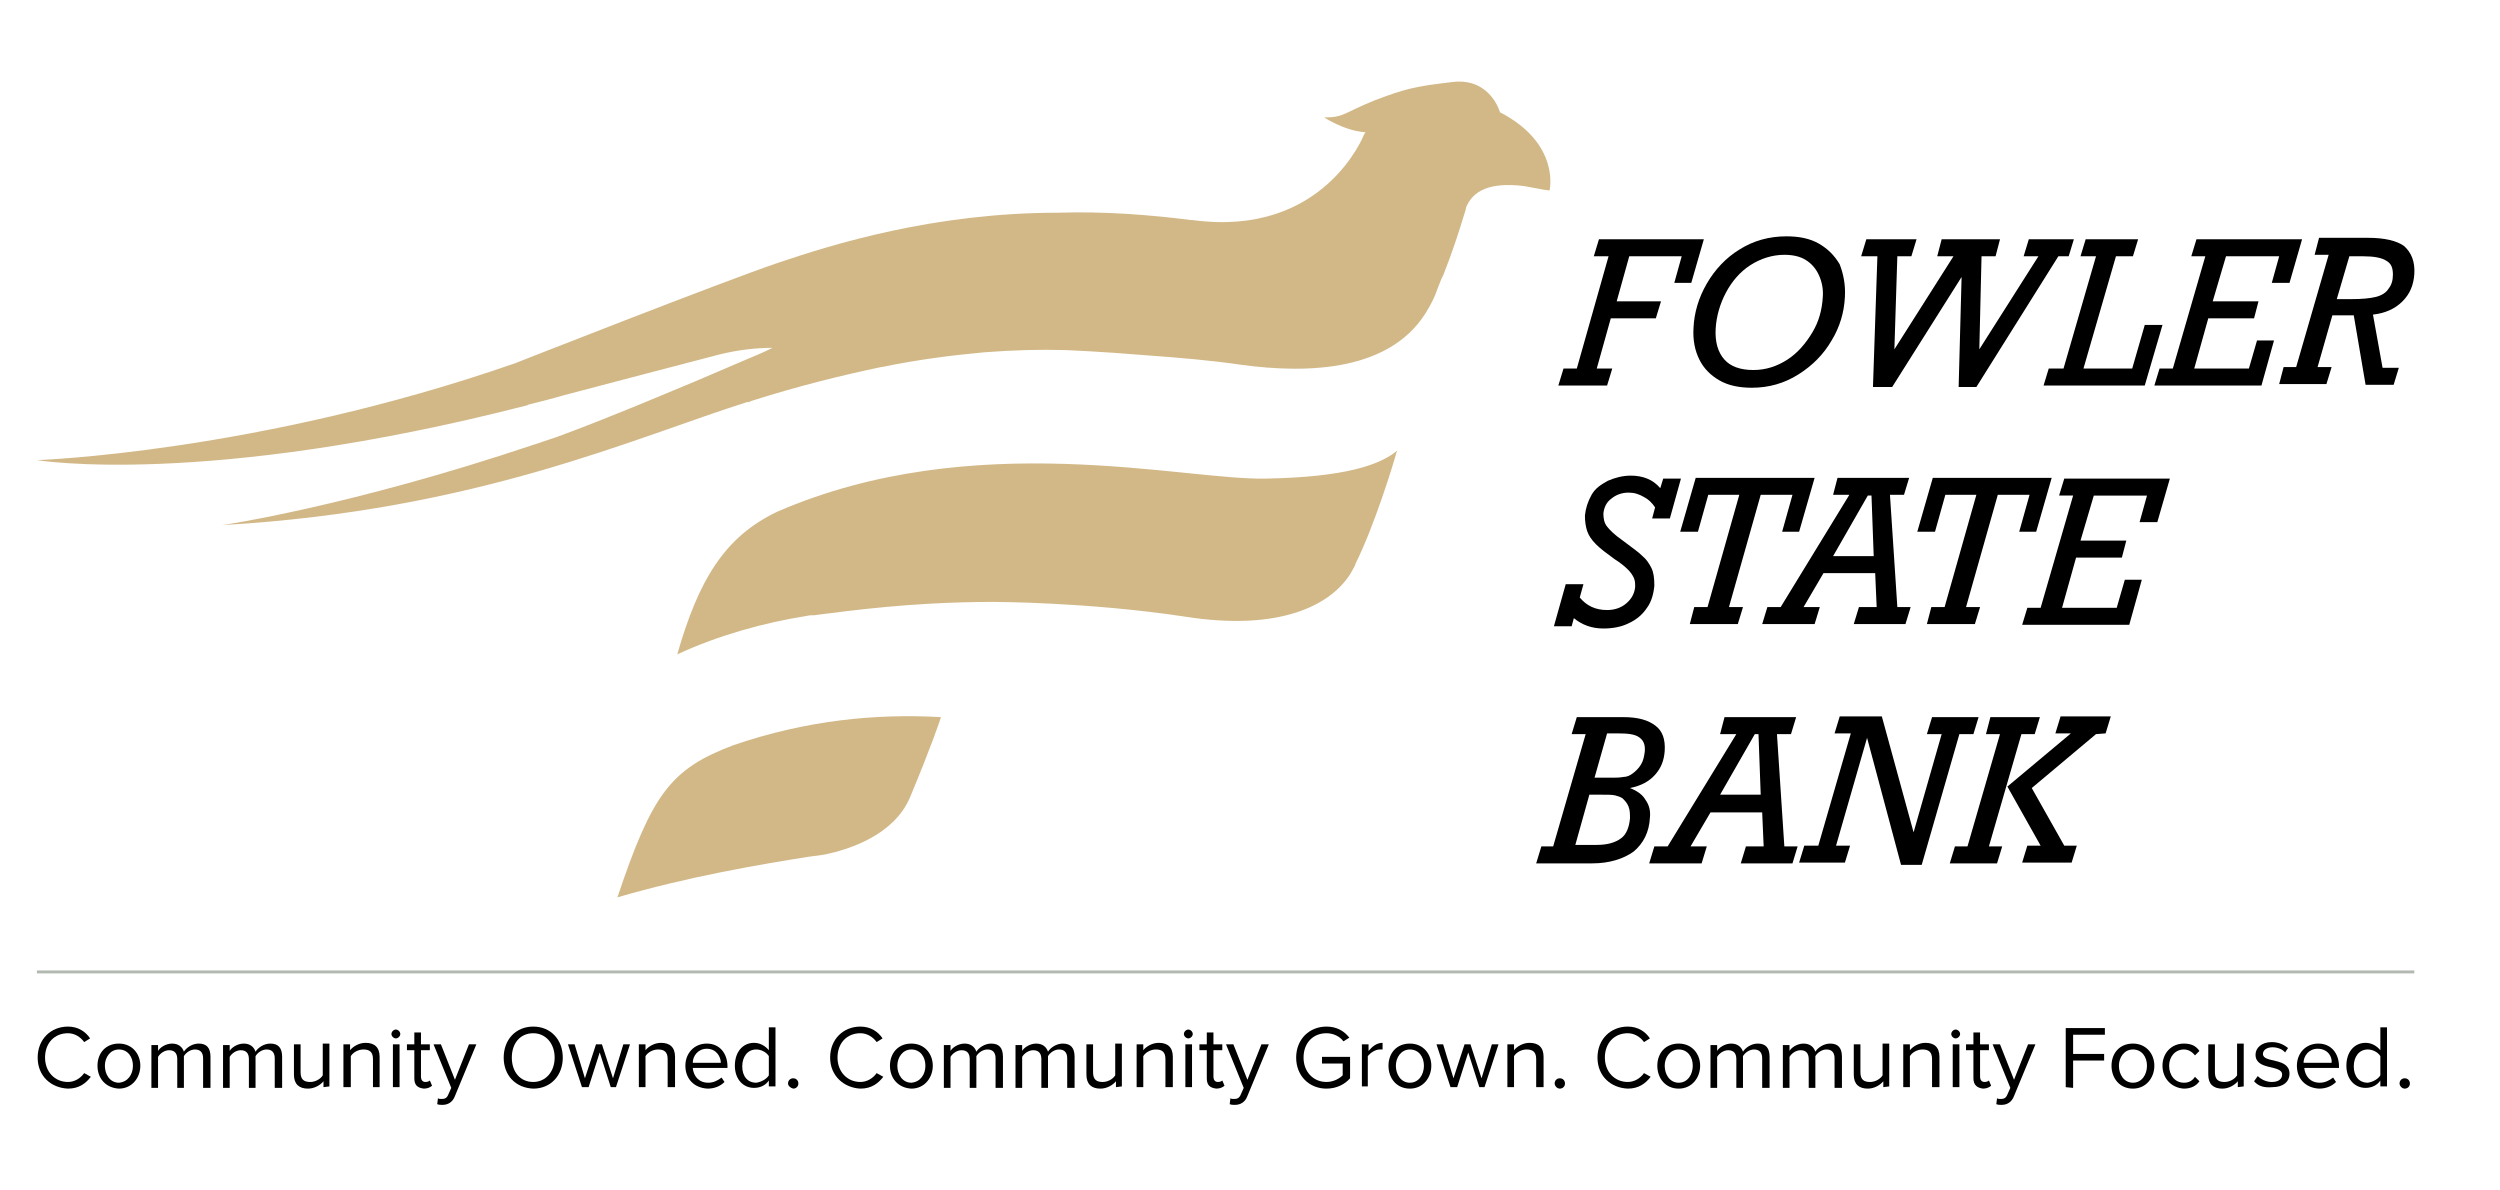 <?xml version="1.0" encoding="utf-8"?>
<!-- Generator: Adobe Illustrator 27.3.1, SVG Export Plug-In . SVG Version: 6.00 Build 0)  -->
<svg version="1.1" id="Layer_1" xmlns="http://www.w3.org/2000/svg" xmlns:xlink="http://www.w3.org/1999/xlink" x="0px" y="0px" viewBox="0 0 338.5 161.1" style="enable-background:new 0 0 338.5 161.1;" xml:space="preserve">
  <style type="text/css">
	.st0{fill:#D2B887;}
	.st1{opacity:0.4;fill:#3F523C;enable-background:new    ;}
</style>
  <g>
    <g>
      <g>
        <path d="M226.7,38.3l1-3.6h-7.1l-1.7,6.1h6l-0.7,2.3h-6.1l-1.9,6.8h2.1l-0.7,2.3H211l0.7-2.3h1.8l4.3-15.2h-2l0.7-2.3h14.2
				l-1.7,5.9C229,38.3,226.7,38.3,226.7,38.3z" />
        <path d="M249.8,40.2c-0.1,2.1-0.7,4.1-1.8,5.9c-1.1,1.9-2.6,3.4-4.5,4.6c-1.9,1.2-4,1.8-6.3,1.8c-1.7,0-3.2-0.3-4.4-1
				s-2.1-1.6-2.7-2.8c-0.6-1.2-0.9-2.6-0.8-4.3c0.1-2.1,0.7-4.1,1.8-6s2.6-3.5,4.4-4.6c1.9-1.2,4-1.8,6.4-1.8c1.7,0,3.2,0.3,4.4,1
				c1.2,0.7,2.1,1.6,2.8,2.8C249.6,37.1,249.9,38.6,249.8,40.2z M237.4,50.1c1.7,0,3.2-0.5,4.6-1.4c1.4-0.9,2.5-2.2,3.4-3.7
				s1.3-3.1,1.4-4.7c0.1-1.1-0.1-2.1-0.5-3s-1-1.6-1.8-2.1s-1.8-0.7-2.9-0.7c-1.6,0-3.2,0.5-4.6,1.4c-1.4,0.9-2.5,2.2-3.3,3.7
				s-1.3,3.2-1.4,4.9c-0.1,1.8,0.3,3.2,1.2,4.2C234.3,49.6,235.6,50.1,237.4,50.1z" />
        <path d="M256.9,34.7l-0.4,12.6l8-12.6h-2.2l0.6-2.3h7.9l-0.6,2.3h-1.9L268,47.3l8-12.6h-2l0.7-2.3h6.1l-0.7,2.3h-1.4l-11.1,17.7
				h-2.4l0.4-14.9l-9.4,14.9h-2.6l0.6-17.7H252l0.7-2.3h6.8l-0.7,2.3C258.8,34.7,256.9,34.7,256.9,34.7z" />
        <path d="M286.5,34.7l-4.4,15.2h6.6l1.7-5.9h2.4l-2.4,8.2h-13.7l0.7-2.3h2l4.4-15.2h-2.1l0.7-2.3h7.1l-0.7,2.3
				C288.8,34.7,286.5,34.7,286.5,34.7z" />
        <path d="M307.6,38.3l1-3.6h-7.2l-1.8,6.1h6.2l-0.6,2.3H299l-1.9,6.8h7.4l1.1-3.8h2.3l-1.7,6.1h-14.5l0.7-2.3h1.8l4.4-15.2h-1.9
				l0.7-2.3h14.3l-1.7,5.9C310,38.3,307.6,38.3,307.6,38.3z" />
        <path d="M326.9,37.1c-0.1,1.5-0.6,2.7-1.6,3.7s-2.3,1.6-4,1.8l1.3,7.2h2.2l-0.7,2.3h-3.8l-1.6-9.4h-2.9l-2,7h1.9L315,52h-6.4
				l0.6-2.3h1.7l4.4-15.2h-1.9l0.6-2.3h6.6c2.3,0,3.9,0.4,4.9,1.1C326.5,34.2,327,35.4,326.9,37.1z M324,37.2c0-0.9-0.2-1.5-0.9-1.9
				c-0.6-0.4-1.7-0.6-3.1-0.6h-1.9l-1.7,5.8h2c1.4,0,2.5-0.1,3.3-0.3s1.4-0.6,1.7-1.1C323.8,38.6,324,38,324,37.2z" />
        <path d="M224.8,66.1l0.4-1.3h2.4l-1.5,5.4h-2.4l0.4-1.5c-0.4-0.6-0.9-1.1-1.5-1.4c-0.7-0.4-1.3-0.6-2.1-0.6
				c-0.9,0-1.7,0.3-2.3,0.8c-0.7,0.5-1,1.2-1.1,2c0,0.7,0.1,1.3,0.5,1.8s1,1.1,2,1.8l0.8,0.6c0.8,0.6,1.5,1.1,2,1.6
				c0.5,0.4,0.9,1,1.2,1.6s0.4,1.4,0.4,2.4c-0.1,1.1-0.4,2.2-1,3c-0.6,0.9-1.4,1.6-2.5,2.1c-1,0.5-2.2,0.7-3.4,0.7
				c-1.6,0-2.9-0.5-4-1.4l-0.3,1.1h-2.4l1.6-5.7h2.4l-0.5,1.8c0.9,1.1,2.1,1.7,3.7,1.7c1,0,1.9-0.3,2.6-0.9c0.7-0.6,1.1-1.3,1.2-2.2
				c0-0.5,0-0.9-0.2-1.3s-0.4-0.7-0.8-1.1s-1-0.9-1.8-1.4c-1.1-0.8-1.9-1.4-2.5-2s-1-1.2-1.2-1.8c-0.2-0.6-0.3-1.3-0.3-2.1
				c0.1-1,0.4-1.9,0.9-2.8s1.3-1.4,2.2-1.9c0.9-0.4,2-0.7,3.1-0.7C222.4,64.4,223.8,64.9,224.8,66.1z" />
        <path d="M241.3,72l1.4-5h-4.3l-4.3,15.2h1.9l-0.7,2.3h-6.5l0.6-2.3h1.8l4.3-15.2h-4.2l-1.4,5h-2.4l2.1-7.3h16.1l-2.1,7.3H241.3z" />
        <path d="M255.9,67l1,15.2h1.8l-0.7,2.3h-7l0.7-2.3h2.4l-0.2-4.6h-7l-2.7,4.6h2.2l-0.7,2.3h-7.1l0.7-2.3h1.8l9.3-15.2h-2.2
				l0.6-2.3h9.7l-0.7,2.3C257.8,67,255.9,67,255.9,67z M253.7,75.3l-0.3-8.2h-0.5l-4.7,8.2H253.7z" />
        <path d="M273.4,72l1.4-5h-4.3l-4.3,15.2h1.9l-0.7,2.3h-6.5l0.6-2.3h1.8l4.3-15.2h-4.2l-1.4,5h-2.4l2.1-7.3h16.1l-2.1,7.3
				C275.7,72,273.4,72,273.4,72z" />
        <path d="M289.7,70.7l1-3.6h-7.2l-1.8,6.1h6.2l-0.6,2.3h-6.2l-1.9,6.8h7.4l1.1-3.8h2.3l-1.7,6.1h-14.5l0.7-2.3h1.8l4.4-15.2h-1.9
				l0.7-2.3h14.3l-1.7,5.9C292.1,70.7,289.7,70.7,289.7,70.7z" />
        <path d="M225.4,101.7c-0.1,1.3-0.5,2.3-1.3,3.2c-0.8,0.9-1.9,1.5-3.4,1.8c1,0.4,1.7,0.9,2.1,1.6c0.5,0.7,0.7,1.5,0.6,2.4
				c-0.1,2-0.9,3.5-2.2,4.6c-1.4,1-3.3,1.6-5.6,1.6H208l0.7-2.3h1.6l4.4-15.2h-1.9l0.7-2.3h6.3c2,0,3.4,0.4,4.4,1.2
				C225.1,99,225.5,100.1,225.4,101.7z M220.7,110.8c0-0.6,0-1.1-0.2-1.6s-0.5-0.8-0.8-1.1c-0.3-0.2-0.6-0.3-1-0.4s-1-0.1-1.9-0.1
				h-1.6l-1.9,6.8h2.9c1.4,0,2.5-0.3,3.3-0.9C220.2,113,220.6,112,220.7,110.8z M221.1,104.7c0.4-0.3,0.8-0.7,1.1-1.2s0.4-1,0.5-1.7
				c0.1-1-0.2-1.6-0.8-2s-1.5-0.5-2.9-0.5h-1.4l-1.7,6h2.2c0.6,0,1.2,0,1.7-0.1C220.3,105.2,220.7,105,221.1,104.7z" />
        <path d="M240.6,99.4l1,15.2h1.8l-0.7,2.3h-7l0.7-2.3h2.4l-0.2-4.6h-7l-2.7,4.6h2.2l-0.7,2.3h-7.1l0.7-2.3h1.8l9.3-15.2h-2.2
				l0.6-2.3h9.7l-0.7,2.3H240.6z M238.4,107.6l-0.3-8.2h-0.5l-4.7,8.2H238.4z" />
        <path d="M262.9,99.4h-2l0.7-2.3h6.3l-0.7,2.3h-1.9l-5.1,17.7h-2.8l-4.6-17.2l-4.2,14.6h1.9l-0.7,2.3h-6.2l0.7-2.3h1.9l4.4-15.2
				h-2.2l0.7-2.3h5.7l4.3,15.7L262.9,99.4z" />
        <path d="M273.7,99.4l-4.4,15.2h1.8l-0.7,2.3H264l0.7-2.3h1.7l4.4-15.2h-1.9l0.6-2.3h6.7l-0.7,2.3H273.7z M283.8,99.4l-8.7,7.3
				l4.4,7.8h1.7l-0.7,2.3h-6.7l0.7-2.3h1.8l-4.5-8l8.6-7.2h-2.1L279,97h6.8l-0.7,2.3L283.8,99.4L283.8,99.4z" />
      </g>
      <g>
        <path class="st0" d="M99.3,100.9c-8.5,3.2-11,6.6-15.7,20.6c9.6-2.8,19-4.4,25.9-5.5l0,0l0,0c0,0,0.9-0.1,2.2-0.3
				c3.3-0.7,9.3-2.6,11.5-7.7c3-7.2,4.2-10.8,4.2-10.9C118.7,96.6,109.2,97.5,99.3,100.9z" />
        <path class="st0" d="M203.1,15.2c0,0-1.3-4.7-6.4-4.1c-5.1,0.6-6.4,0.9-10.6,2.5c-4.2,1.7-4.1,2.3-6.8,2.3c0,0,2.7,1.8,5.5,2
				c0,0,0,0,0.1,0c0,0-0.1,0.1-0.2,0.3c0,0-5.4,14-23.2,11.6c-0.1,0-0.1,0-0.2,0c-5.5-0.7-11.6-1.2-18-1l0,0
				c-16.9,0-30.6,4.3-38,6.8S69.7,49.2,69.7,49.2l0,0C34.9,61.3,5,62.3,5,62.3s22.6,3.8,66.3-7.4l0,0c0,0,0.1,0,0.2-0.1
				c1.6-0.4,3.2-0.8,4.9-1.3c6-1.6,15.7-4.1,21-5.5c2.8-0.7,5.3-0.9,7.2-0.9c-1.2,0.6-2.4,1.1-3.6,1.6c-9,3.9-19.9,8.4-25.7,10.5
				c-0.6,0.2-1.2,0.4-1.8,0.6c-0.5,0.2-0.9,0.3-1.2,0.4c-25,8.4-42.2,10.9-42.2,10.9c34.6-2,55.9-11.9,71.2-16.7c0,0,0,0,0,0.1
				c0.1-0.1,0.3-0.1,0.4-0.2c6.6-2.1,12.4-3.5,17.6-4.6c0.1,0,0.1,0,0.1,0c4.8-1,9.5-1.6,13.9-2c4-0.3,7.5-0.4,10.8-0.3l0,0l0,0
				c0.2,0,5.1,0.2,11,0.7c4.2,0.3,9,0.7,13,1.3c8.9,1.2,20.6,1,25.4-7.8c0.4-0.7,0.8-1.5,1.1-2.4l0,0c0.3-0.7,0.5-1.4,0.8-1.9
				c1.2-3,2.2-6.1,2.8-8.1c0.1-0.4,0.3-0.8,0.3-1.1c0.9-2.2,3.1-3.5,7.9-2.9l2.7,0.5c0,0,0,0,0.1,0l0.6,0.1
				C209.8,25.9,211.4,19.5,203.1,15.2z" />
        <path class="st0" d="M171.5,64.8c-11.1,0.3-39.6-7.1-66.3,4.5c-7.1,3.4-10.6,9.2-13.5,19.3c5.6-2.6,11.8-4.3,17.5-5.2
				c0.4-0.1,0.7-0.1,1.1-0.1c1.3-0.2,2.6-0.3,3.9-0.5c8.2-1,14.7-1.3,20.3-1.3l0,0c0,0,12.8,0,26,2c12.7,2,19.7-1.5,22.4-5.9
				c0.2-0.4,0.4-0.7,0.6-1.1c0,0,0,0,0-0.1c2.6-5.2,5.2-13.7,5.6-15.2c0.1-0.1,0.1-0.2,0.1-0.2l0,0C186.8,63,182,64.6,171.5,64.8z" />
      </g>
    </g>
    <g>
      <path d="M5.1,143.2c0-2.5,1.8-4.2,4.1-4.2c1.4,0,2.4,0.7,3,1.6l-0.8,0.5c-0.5-0.7-1.3-1.2-2.2-1.2c-1.8,0-3.1,1.3-3.1,3.3
			c0,1.9,1.3,3.3,3.1,3.3c0.9,0,1.7-0.5,2.2-1.2l0.9,0.5c-0.7,0.9-1.6,1.6-3.1,1.6C6.9,147.3,5.1,145.7,5.1,143.2z" />
      <path d="M13.2,144.3c0-1.7,1.1-3,2.9-3s2.9,1.4,2.9,3s-1.1,3.1-2.9,3.1C14.3,147.3,13.2,146,13.2,144.3z M18,144.3
			c0-1.2-0.7-2.2-1.9-2.2s-1.9,1.1-1.9,2.2c0,1.2,0.7,2.3,1.9,2.3C17.3,146.5,18,145.5,18,144.3z" />
      <path d="M27.5,147.2v-3.9c0-0.7-0.3-1.2-1.1-1.2c-0.6,0-1.2,0.4-1.5,0.9v4.3H24v-3.9c0-0.7-0.3-1.2-1.1-1.2
			c-0.6,0-1.2,0.4-1.5,0.9v4.2h-0.9v-5.8h0.9v0.8c0.2-0.4,1-1,1.9-1s1.4,0.5,1.6,1.1c0.3-0.5,1.1-1.1,2-1.1c1.1,0,1.6,0.6,1.6,1.8
			v4.2h-1V147.2z" />
      <path d="M37.2,147.2v-3.9c0-0.7-0.3-1.2-1.1-1.2c-0.6,0-1.2,0.4-1.5,0.9v4.3h-0.9v-3.9c0-0.7-0.3-1.2-1.1-1.2
			c-0.6,0-1.2,0.4-1.5,0.9v4.2h-0.9v-5.8h0.9v0.8c0.2-0.4,1-1,1.9-1s1.4,0.5,1.6,1.1c0.3-0.5,1.1-1.1,2-1.1c1.1,0,1.6,0.6,1.6,1.8
			v4.2h-1V147.2z" />
      <path d="M43.8,147.2v-0.8c-0.4,0.5-1.2,1-2.1,1c-1.2,0-1.9-0.6-1.9-1.9v-4.1h0.9v3.8c0,1,0.5,1.3,1.3,1.3c0.7,0,1.4-0.4,1.7-0.9
			v-4.3h0.9v5.8L43.8,147.2L43.8,147.2z" />
      <path d="M50.5,147.2v-3.8c0-1-0.5-1.3-1.3-1.3c-0.7,0-1.4,0.4-1.7,0.9v4.2h-1v-5.8h0.9v0.8c0.4-0.5,1.2-1,2.1-1
			c1.2,0,1.9,0.6,1.9,1.9v4.1L50.5,147.2L50.5,147.2z" />
      <path d="M53,140c0-0.3,0.3-0.6,0.6-0.6s0.6,0.3,0.6,0.6s-0.3,0.6-0.6,0.6S53,140.3,53,140z M53.2,147.2v-5.8h0.9v5.8H53.2z" />
      <path d="M56.1,146v-3.8h-1v-0.8h1v-1.6H57v1.6h1.2v0.8H57v3.6c0,0.4,0.2,0.7,0.6,0.7c0.3,0,0.5-0.1,0.6-0.2l0.3,0.7
			c-0.2,0.2-0.6,0.4-1.1,0.4C56.5,147.3,56.1,146.9,56.1,146z" />
      <path d="M59.3,148.7c0.1,0.1,0.3,0.1,0.5,0.1c0.4,0,0.7-0.1,0.9-0.6l0.4-0.9l-2.4-5.9h1l1.9,4.8l1.9-4.8h1l-2.9,7
			c-0.3,0.8-0.9,1.2-1.7,1.2c-0.2,0-0.5,0-0.7-0.1L59.3,148.7z" />
      <path d="M68.2,143.2c0-2.4,1.6-4.2,4-4.2c2.4,0,4,1.8,4,4.2s-1.6,4.2-4,4.2C69.8,147.3,68.2,145.6,68.2,143.2z M75.1,143.2
			c0-1.9-1.2-3.3-2.9-3.3c-1.8,0-2.9,1.4-2.9,3.3c0,1.9,1.1,3.3,2.9,3.3C73.9,146.5,75.1,145.1,75.1,143.2z" />
      <path d="M82.7,147.2l-1.5-4.7l-1.5,4.7h-0.9l-1.9-5.8h0.9l1.4,4.6l1.5-4.6h0.8L83,146l1.4-4.6h0.9l-1.9,5.8H82.7z" />
      <path d="M90.4,147.2v-3.8c0-1-0.5-1.3-1.3-1.3c-0.7,0-1.4,0.4-1.7,0.9v4.2h-0.9v-5.8h0.9v0.8c0.4-0.5,1.2-1,2.1-1
			c1.2,0,1.9,0.6,1.9,1.9v4.1L90.4,147.2L90.4,147.2z" />
      <path d="M92.8,144.3c0-1.7,1.2-3,2.9-3c1.8,0,2.8,1.4,2.8,3.1v0.2h-4.7c0.1,1.1,0.8,2,2.1,2c0.7,0,1.3-0.3,1.8-0.7l0.4,0.6
			c-0.6,0.6-1.4,0.9-2.3,0.9C94,147.3,92.8,146.1,92.8,144.3z M95.7,142c-1.2,0-1.9,1-1.9,1.9h3.8C97.6,143.1,97,142,95.7,142z" />
      <path d="M104.1,147.2v-0.9c-0.4,0.6-1.1,1-2,1c-1.5,0-2.6-1.2-2.6-3c0-1.9,1.1-3.1,2.6-3.1c0.8,0,1.5,0.4,2,1v-3.1h0.9v8h-0.9
			V147.2z M104.1,145.6V143c-0.3-0.5-1-0.9-1.7-0.9c-1.2,0-1.9,1-1.9,2.3s0.7,2.2,1.9,2.2C103.1,146.5,103.8,146.1,104.1,145.6z" />
      <path d="M106.7,146.7c0-0.4,0.3-0.7,0.7-0.7c0.4,0,0.7,0.3,0.7,0.7s-0.3,0.7-0.7,0.7C107,147.3,106.7,147,106.7,146.7z" />
      <path d="M112.4,143.2c0-2.5,1.8-4.2,4.1-4.2c1.4,0,2.4,0.7,3,1.6l-0.8,0.5c-0.5-0.7-1.3-1.2-2.2-1.2c-1.8,0-3.1,1.3-3.1,3.3
			c0,1.9,1.3,3.3,3.1,3.3c0.9,0,1.7-0.5,2.2-1.2l0.9,0.5c-0.7,0.9-1.6,1.6-3.1,1.6C114.3,147.3,112.4,145.7,112.4,143.2z" />
      <path d="M120.5,144.3c0-1.7,1.1-3,2.9-3s2.9,1.4,2.9,3s-1.1,3.1-2.9,3.1C121.6,147.3,120.5,146,120.5,144.3z M125.3,144.3
			c0-1.2-0.7-2.2-1.9-2.2c-1.2,0-1.9,1.1-1.9,2.2c0,1.2,0.7,2.3,1.9,2.3C124.6,146.5,125.3,145.5,125.3,144.3z" />
      <path d="M134.8,147.2v-3.9c0-0.7-0.3-1.2-1.1-1.2c-0.6,0-1.2,0.4-1.5,0.9v4.3h-0.9v-3.9c0-0.7-0.3-1.2-1.1-1.2
			c-0.6,0-1.2,0.4-1.5,0.9v4.2h-0.9v-5.8h0.9v0.8c0.2-0.4,1-1,1.9-1c0.9,0,1.4,0.5,1.6,1.1c0.3-0.5,1.1-1.1,2-1.1
			c1.1,0,1.6,0.6,1.6,1.8v4.2h-1V147.2z" />
      <path d="M144.5,147.2v-3.9c0-0.7-0.3-1.2-1.1-1.2c-0.6,0-1.2,0.4-1.5,0.9v4.3H141v-3.9c0-0.7-0.3-1.2-1.1-1.2
			c-0.6,0-1.2,0.4-1.5,0.9v4.2h-0.9v-5.8h0.9v0.8c0.2-0.4,1-1,1.9-1s1.4,0.5,1.6,1.1c0.3-0.5,1.1-1.1,2-1.1c1.1,0,1.6,0.6,1.6,1.8
			v4.2h-1V147.2z" />
      <path d="M151.1,147.2v-0.8c-0.4,0.5-1.2,1-2.1,1c-1.2,0-1.9-0.6-1.9-1.9v-4.1h0.9v3.8c0,1,0.5,1.3,1.3,1.3c0.7,0,1.4-0.4,1.7-0.9
			v-4.3h0.9v5.8L151.1,147.2L151.1,147.2z" />
      <path d="M157.8,147.2v-3.8c0-1-0.5-1.3-1.3-1.3c-0.7,0-1.4,0.4-1.7,0.9v4.2h-0.9v-5.8h0.9v0.8c0.4-0.5,1.2-1,2.1-1
			c1.2,0,1.9,0.6,1.9,1.9v4.1L157.8,147.2L157.8,147.2z" />
      <path d="M160.3,140c0-0.3,0.3-0.6,0.6-0.6s0.6,0.3,0.6,0.6s-0.3,0.6-0.6,0.6S160.3,140.3,160.3,140z M160.5,147.2v-5.8h0.9v5.8
			H160.5z" />
      <path d="M163.4,146v-3.8h-1v-0.8h1v-1.6h0.9v1.6h1.2v0.8h-1.2v3.6c0,0.4,0.2,0.7,0.6,0.7c0.3,0,0.5-0.1,0.6-0.2l0.3,0.7
			c-0.2,0.2-0.6,0.4-1.1,0.4C163.8,147.3,163.4,146.9,163.4,146z" />
      <path d="M166.6,148.7c0.1,0.1,0.3,0.1,0.5,0.1c0.4,0,0.7-0.1,0.9-0.6l0.4-0.9l-2.4-5.9h1l1.9,4.8l1.9-4.8h1l-2.9,7
			c-0.3,0.8-0.9,1.2-1.7,1.2c-0.2,0-0.5,0-0.7-0.1L166.6,148.7z" />
      <path d="M175.5,143.2c0-2.5,1.8-4.2,4.1-4.2c1.4,0,2.4,0.6,3.1,1.5l-0.8,0.5c-0.5-0.7-1.4-1.1-2.3-1.1c-1.8,0-3.1,1.3-3.1,3.3
			c0,1.9,1.3,3.3,3.1,3.3c1,0,1.8-0.5,2.2-0.9V144H179v-0.9h3.8v2.9c-0.7,0.8-1.8,1.4-3.2,1.4C177.3,147.4,175.5,145.7,175.5,143.2z
			" />
      <path d="M184.4,147.2v-5.8h0.9v0.9c0.5-0.6,1.1-1.1,1.9-1.1v0.9c-0.1,0-0.2,0-0.4,0c-0.6,0-1.3,0.5-1.6,0.9v4.1h-0.8V147.2z" />
      <path d="M188,144.3c0-1.7,1.1-3,2.9-3s2.9,1.4,2.9,3s-1.1,3.1-2.9,3.1S188,146,188,144.3z M192.8,144.3c0-1.2-0.7-2.2-1.9-2.2
			s-1.9,1.1-1.9,2.2c0,1.2,0.7,2.3,1.9,2.3S192.8,145.5,192.8,144.3z" />
      <path d="M200.3,147.2l-1.5-4.7l-1.5,4.7h-0.9l-1.9-5.8h0.9l1.4,4.6l1.5-4.6h0.8l1.5,4.6l1.4-4.6h0.9l-1.9,5.8H200.3z" />
      <path d="M208,147.2v-3.8c0-1-0.5-1.3-1.3-1.3c-0.7,0-1.4,0.4-1.7,0.9v4.2h-0.9v-5.8h0.9v0.8c0.4-0.5,1.2-1,2.1-1
			c1.2,0,1.9,0.6,1.9,1.9v4.1L208,147.2L208,147.2z" />
      <path d="M210.5,146.7c0-0.4,0.3-0.7,0.7-0.7s0.7,0.3,0.7,0.7s-0.3,0.7-0.7,0.7S210.5,147,210.5,146.7z" />
      <path d="M216.3,143.2c0-2.5,1.8-4.2,4.1-4.2c1.4,0,2.4,0.7,3,1.6l-0.8,0.5c-0.5-0.7-1.3-1.2-2.2-1.2c-1.8,0-3.1,1.3-3.1,3.3
			c0,1.9,1.3,3.3,3.1,3.3c0.9,0,1.7-0.5,2.2-1.2l0.9,0.5c-0.7,0.9-1.6,1.6-3.1,1.6C218.1,147.3,216.3,145.7,216.3,143.2z" />
      <path d="M224.4,144.3c0-1.7,1.1-3,2.9-3s2.9,1.4,2.9,3s-1.1,3.1-2.9,3.1S224.4,146,224.4,144.3z M229.2,144.3
			c0-1.2-0.7-2.2-1.9-2.2s-1.9,1.1-1.9,2.2c0,1.2,0.7,2.3,1.9,2.3S229.2,145.5,229.2,144.3z" />
      <path d="M238.6,147.2v-3.9c0-0.7-0.3-1.2-1.1-1.2c-0.6,0-1.2,0.4-1.5,0.9v4.3h-0.9v-3.9c0-0.7-0.3-1.2-1.1-1.2
			c-0.6,0-1.2,0.4-1.5,0.9v4.2h-0.9v-5.8h0.9v0.8c0.2-0.4,1-1,1.9-1s1.4,0.5,1.6,1.1c0.3-0.5,1.1-1.1,2-1.1c1.1,0,1.6,0.6,1.6,1.8
			v4.2h-1V147.2z" />
      <path d="M248.4,147.2v-3.9c0-0.7-0.3-1.2-1.1-1.2c-0.6,0-1.2,0.4-1.5,0.9v4.3h-0.9v-3.9c0-0.7-0.3-1.2-1.1-1.2
			c-0.6,0-1.2,0.4-1.5,0.9v4.2h-0.9v-5.8h0.9v0.8c0.2-0.4,1-1,1.9-1s1.4,0.5,1.6,1.1c0.3-0.5,1.1-1.1,2-1.1c1.1,0,1.6,0.6,1.6,1.8
			v4.2h-1V147.2z" />
      <path d="M255,147.2v-0.8c-0.4,0.5-1.2,1-2.1,1c-1.2,0-1.9-0.6-1.9-1.9v-4.1h0.9v3.8c0,1,0.5,1.3,1.3,1.3c0.7,0,1.4-0.4,1.7-0.9
			v-4.3h0.9v5.8L255,147.2L255,147.2z" />
      <path d="M261.6,147.2v-3.8c0-1-0.5-1.3-1.3-1.3c-0.7,0-1.4,0.4-1.7,0.9v4.2h-0.9v-5.8h0.9v0.8c0.4-0.5,1.2-1,2.1-1
			c1.2,0,1.9,0.6,1.9,1.9v4.1L261.6,147.2L261.6,147.2z" />
      <path d="M264.2,140c0-0.3,0.3-0.6,0.6-0.6c0.3,0,0.6,0.3,0.6,0.6s-0.3,0.6-0.6,0.6S264.2,140.3,264.2,140z M264.4,147.2v-5.8h0.9
			v5.8H264.4z" />
      <path d="M267.2,146v-3.8h-1v-0.8h1v-1.6h0.9v1.6h1.2v0.8h-1.2v3.6c0,0.4,0.2,0.7,0.6,0.7c0.3,0,0.5-0.1,0.6-0.2l0.3,0.7
			c-0.2,0.2-0.6,0.4-1.1,0.4C267.7,147.3,267.2,146.9,267.2,146z" />
      <path d="M270.4,148.7c0.1,0.1,0.3,0.1,0.5,0.1c0.4,0,0.7-0.1,0.9-0.6l0.4-0.9l-2.4-5.9h1l1.9,4.8l1.9-4.8h1l-2.9,7
			c-0.3,0.8-0.9,1.2-1.7,1.2c-0.2,0-0.5,0-0.7-0.1L270.4,148.7z" />
      <path d="M279.7,147.2v-8h5.3v0.9h-4.3v2.6h4.2v0.9h-4.2v3.7L279.7,147.2L279.7,147.2z" />
      <path d="M285.9,144.3c0-1.7,1.1-3,2.9-3s2.9,1.4,2.9,3s-1.1,3.1-2.9,3.1S285.9,146,285.9,144.3z M290.7,144.3
			c0-1.2-0.7-2.2-1.9-2.2s-1.9,1.1-1.9,2.2c0,1.2,0.7,2.3,1.9,2.3S290.7,145.5,290.7,144.3z" />
      <path d="M292.8,144.3c0-1.7,1.2-3,2.9-3c1.1,0,1.7,0.4,2.1,1l-0.6,0.6c-0.4-0.5-0.9-0.8-1.5-0.8c-1.2,0-2,1-2,2.2
			c0,1.3,0.8,2.3,2,2.3c0.6,0,1.1-0.2,1.5-0.8l0.6,0.6c-0.4,0.6-1.1,1-2.1,1C294,147.3,292.8,146,292.8,144.3z" />
      <path d="M303,147.2v-0.8c-0.4,0.5-1.2,1-2.1,1c-1.2,0-1.9-0.6-1.9-1.9v-4.1h0.9v3.8c0,1,0.5,1.3,1.3,1.3c0.7,0,1.4-0.4,1.7-0.9
			v-4.3h0.9v5.8L303,147.2L303,147.2z" />
      <path d="M305.2,146.4l0.5-0.7c0.4,0.4,1.1,0.8,1.9,0.8c0.9,0,1.4-0.4,1.4-1c0-1.4-3.6-0.5-3.6-2.7c0-0.9,0.8-1.7,2.2-1.7
			c1,0,1.7,0.4,2.2,0.8l-0.4,0.6c-0.3-0.4-1-0.7-1.7-0.7c-0.8,0-1.3,0.4-1.3,0.9c0,1.3,3.6,0.4,3.6,2.7c0,1-0.8,1.8-2.3,1.8
			C306.6,147.3,305.8,147.1,305.2,146.4z" />
      <path d="M311,144.3c0-1.7,1.2-3,2.9-3c1.8,0,2.8,1.4,2.8,3.1v0.2H312c0.1,1.1,0.8,2,2.1,2c0.7,0,1.3-0.3,1.8-0.7l0.4,0.6
			c-0.6,0.6-1.4,0.9-2.3,0.9C312.2,147.3,311,146.1,311,144.3z M313.8,142c-1.2,0-1.9,1-1.9,1.9h3.8
			C315.8,143.1,315.2,142,313.8,142z" />
      <path d="M322.3,147.2v-0.9c-0.4,0.6-1.1,1-2,1c-1.5,0-2.6-1.2-2.6-3c0-1.9,1.1-3.1,2.6-3.1c0.8,0,1.5,0.4,2,1v-3.1h0.9v8h-0.9
			V147.2z M322.3,145.6V143c-0.3-0.5-1-0.9-1.7-0.9c-1.2,0-1.9,1-1.9,2.3s0.7,2.2,1.9,2.2C321.3,146.5,322,146.1,322.3,145.6z" />
      <path d="M324.9,146.7c0-0.4,0.3-0.7,0.7-0.7s0.7,0.3,0.7,0.7s-0.3,0.7-0.7,0.7S324.9,147,324.9,146.7z" />
    </g>
    <rect x="5" y="131.4" class="st1" width="321.9" height="0.4" />
  </g>
</svg>
